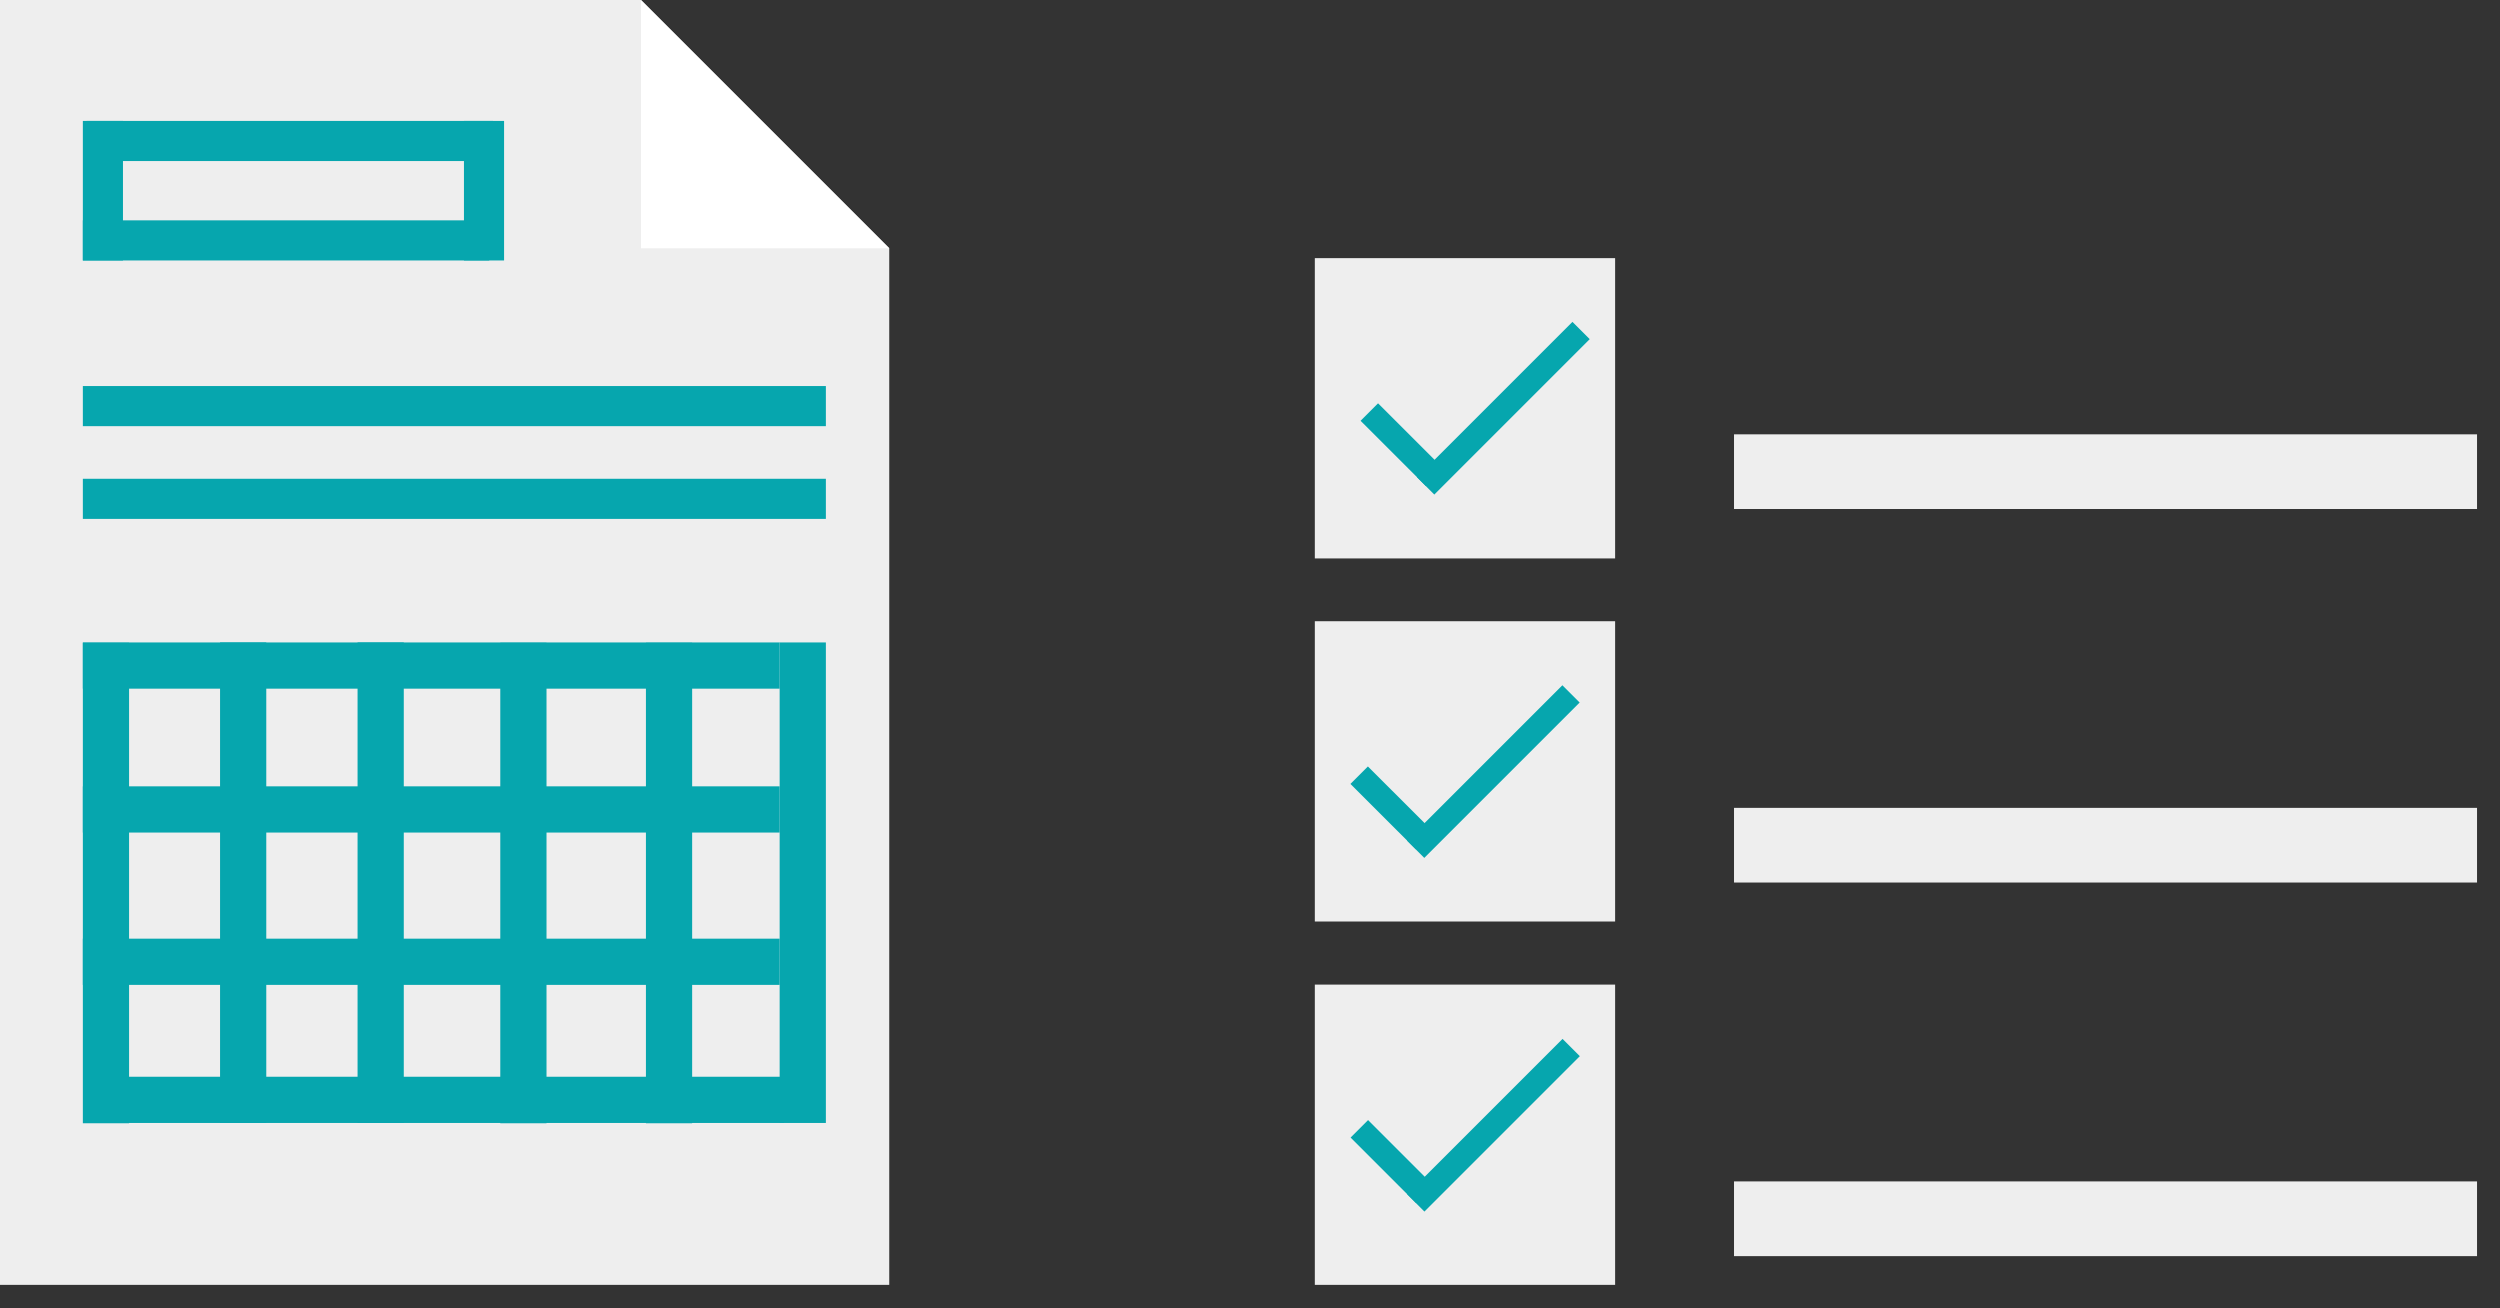 <svg width="86" height="45" viewBox="0 0 86 45" fill="none" xmlns="http://www.w3.org/2000/svg">
<rect x="0" y="0" width="86" height="45" fill="#333333" stroke="none"/>
<g clip-path="url(#clip0_1_364)">
<path d="M55.56 8.88H45.23V19.21H55.56V8.88Z" fill="#EEEEEE"/>
<path d="M55.56 21.37H45.23V31.7H55.56V21.37Z" fill="#EEEEEE"/>
<path d="M55.56 33.87H45.23V44.2H55.56V33.87Z" fill="#EEEEEE"/>
<path d="M47.405 13.874L46.804 14.475L49.053 16.723L49.654 16.122L47.405 13.874Z" fill="#06A6AE"/>
<path d="M54.092 11.073L48.746 16.419L49.34 17.013L54.686 11.667L54.092 11.073Z" fill="#06A6AE"/>
<path d="M47.056 26.366L46.455 26.967L48.704 29.215L49.305 28.614L47.056 26.366Z" fill="#06A6AE"/>
<path d="M53.746 23.573L48.401 28.918L48.995 29.512L54.34 24.167L53.746 23.573Z" fill="#06A6AE"/>
<path d="M47.062 38.531L46.461 39.132L48.709 41.381L49.311 40.78L47.062 38.531Z" fill="#06A6AE"/>
<path d="M53.752 35.738L48.406 41.084L49 41.678L54.346 36.332L53.752 35.738Z" fill="#06A6AE"/>
<path d="M85.22 14.94H59.65V17.51H85.22V14.94Z" fill="#EEEEEE"/>
<path d="M85.22 27.79H59.65V30.36H85.22V27.79Z" fill="#EEEEEE"/>
<path d="M85.22 40.64H59.65V43.21H85.22V40.64Z" fill="#EEEEEE"/>
<path d="M0 0V44.2H30.59V8.54L22.05 0H0Z" fill="#EEEEEE"/>
<path d="M22.05 0V8.54H30.59L22.05 0Z" fill="white"/>
<path d="M26.82 22.1H2.85V23.69H26.82V22.1Z" fill="#06A6AE"/>
<path d="M16.96 4.16H2.98V5.54H16.96V4.16Z" fill="#06A6AE"/>
<path d="M16.83 7.58H2.85V8.96H16.83V7.58Z" fill="#06A6AE"/>
<path d="M28.41 13.28H2.85V14.66H28.41V13.28Z" fill="#06A6AE"/>
<path d="M28.41 16.47H2.85V17.85H28.41V16.47Z" fill="#06A6AE"/>
<path d="M4.23 8.96V4.16H2.85V8.96H4.23Z" fill="#06A6AE"/>
<path d="M17.34 8.96V4.16H15.96V8.96H17.34Z" fill="#06A6AE"/>
<path d="M26.82 27.05H2.85V28.64H26.82V27.05Z" fill="#06A6AE"/>
<path d="M26.82 32.29H2.85V33.88H26.82V32.29Z" fill="#06A6AE"/>
<path d="M26.97 37.04H3V38.63H26.97V37.04Z" fill="#06A6AE"/>
<path d="M2.85 22.11L2.85 38.64H4.44L4.44 22.11H2.85Z" fill="#06A6AE"/>
<path d="M7.57 22.1L7.57 38.63H9.16L9.16 22.1H7.57Z" fill="#06A6AE"/>
<path d="M12.3 22.1L12.3 38.63H13.89L13.89 22.1H12.3Z" fill="#06A6AE"/>
<path d="M17.21 22.11V38.64H18.8V22.11H17.21Z" fill="#06A6AE"/>
<path d="M22.22 22.11V38.64H23.81V22.11H22.22Z" fill="#06A6AE"/>
<path d="M26.82 22.1V38.63H28.41V22.1H26.82Z" fill="#06A6AE"/>
</g>
<defs>
<clipPath id="clip0_1_364">
<rect width="85.21" height="44.2" fill="white"/>
</clipPath>
</defs>
</svg>
